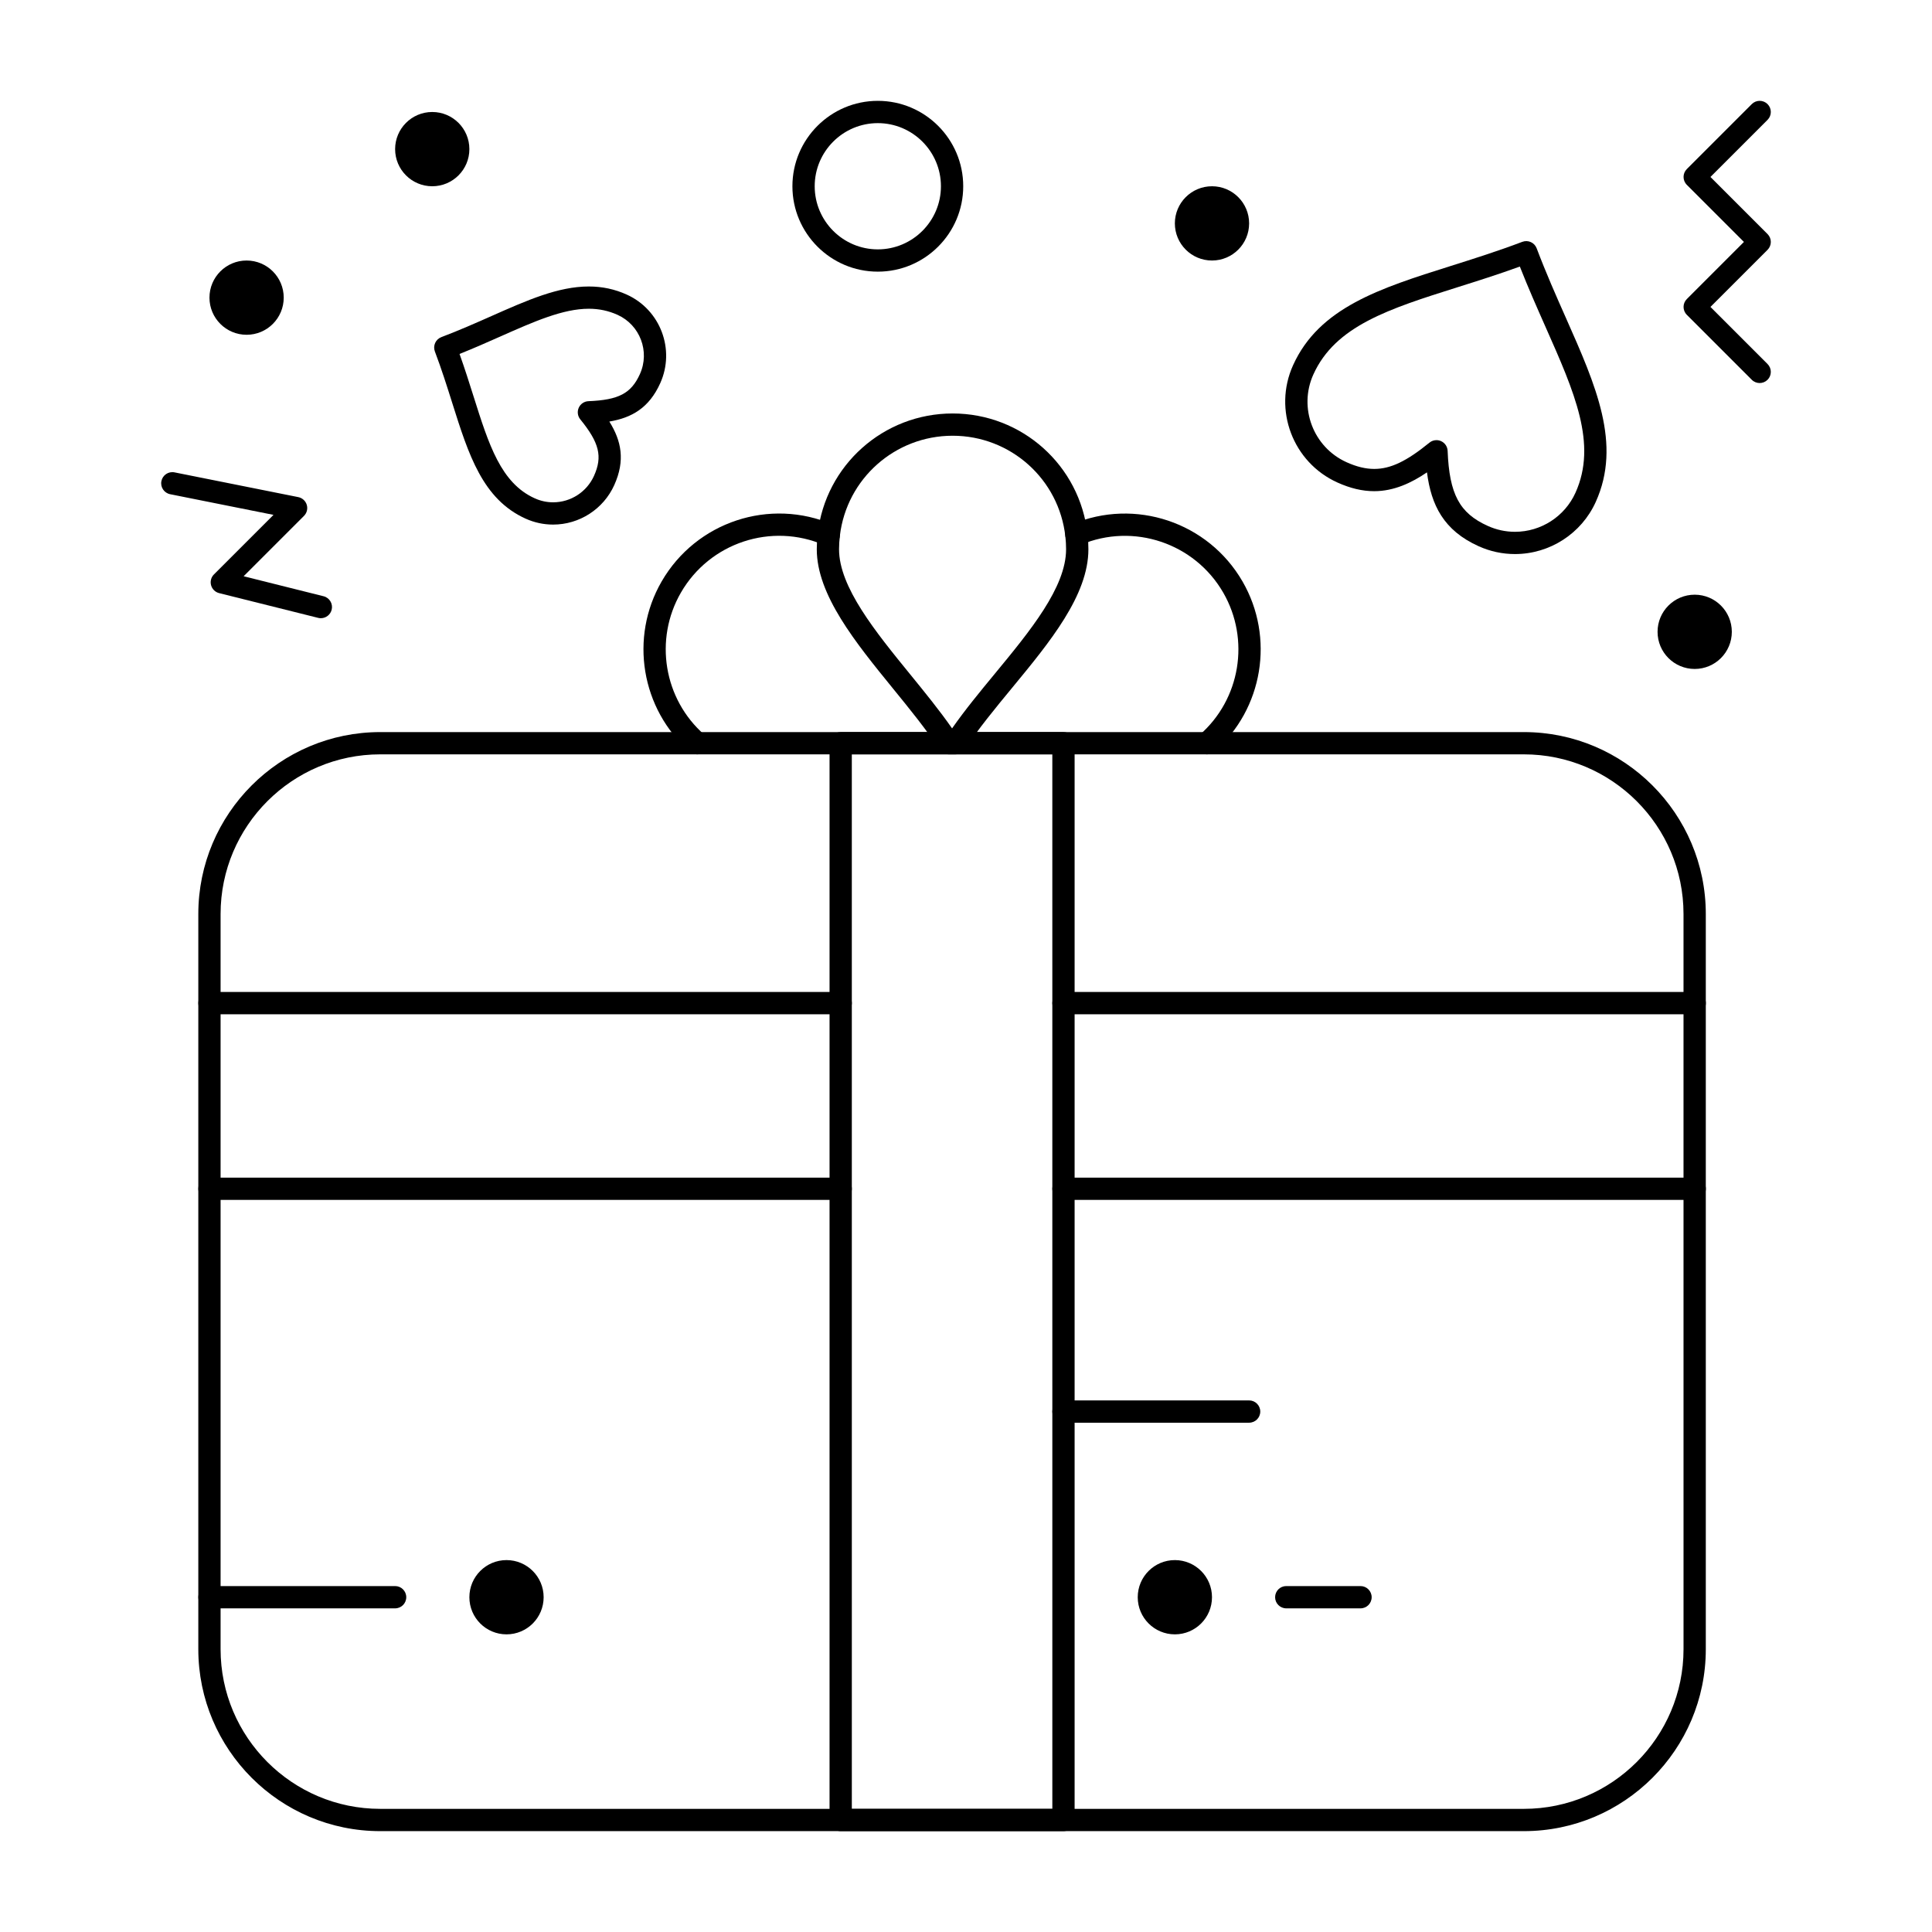 <?xml version="1.0" encoding="UTF-8"?>
<!-- Uploaded to: ICON Repo, www.iconrepo.com, Generator: ICON Repo Mixer Tools -->
<svg fill="#000000" width="800px" height="800px" version="1.1" viewBox="144 144 512 512" xmlns="http://www.w3.org/2000/svg">
 <g>
  <path d="m547.84 629.27h-303.07c-26.586 0-48.215-21.629-48.215-48.215v-194.83c0-26.586 21.629-48.215 48.215-48.215h303.07c26.586 0 48.215 21.629 48.215 48.215v194.83c0.004 26.586-21.625 48.215-48.215 48.215zm-303.07-285.36c-23.332 0-42.312 18.98-42.312 42.312v194.83c0 23.332 18.98 42.312 42.312 42.312h303.07c23.332 0 42.312-18.98 42.312-42.312l-0.004-194.83c0-23.332-18.98-42.312-42.312-42.312z"/>
  <path d="m425.83 629.27h-59.039c-1.629 0-2.953-1.32-2.953-2.953v-285.36c0-1.629 1.32-2.953 2.953-2.953h59.039c1.629 0 2.953 1.32 2.953 2.953v285.36c0 1.633-1.32 2.953-2.953 2.953zm-56.086-5.902h53.137l-0.004-279.46h-53.137z"/>
  <path d="m366.79 412.79h-167.28c-1.629 0-2.953-1.32-2.953-2.953 0-1.629 1.32-2.953 2.953-2.953h167.28c1.629 0 2.953 1.32 2.953 2.953 0 1.633-1.324 2.953-2.953 2.953z"/>
  <path d="m593.11 412.79h-167.28c-1.629 0-2.953-1.32-2.953-2.953 0-1.629 1.32-2.953 2.953-2.953h167.28c1.629 0 2.953 1.32 2.953 2.953 0 1.633-1.324 2.953-2.953 2.953z"/>
  <path d="m366.79 461.99h-167.28c-1.629 0-2.953-1.32-2.953-2.953 0-1.629 1.32-2.953 2.953-2.953h167.28c1.629 0 2.953 1.32 2.953 2.953 0 1.629-1.324 2.953-2.953 2.953z"/>
  <path d="m593.11 461.99h-167.28c-1.629 0-2.953-1.32-2.953-2.953 0-1.629 1.32-2.953 2.953-2.953h167.28c1.629 0 2.953 1.32 2.953 2.953 0 1.629-1.324 2.953-2.953 2.953z"/>
  <path d="m463.88 343.91c-0.824 0-1.641-0.34-2.227-1.008-1.074-1.227-0.945-3.094 0.281-4.164 10.785-9.418 13.406-25.266 6.238-37.684-7.582-13.141-23.82-18.59-37.766-12.672-1.504 0.637-3.234-0.062-3.871-1.566-0.637-1.5 0.062-3.234 1.566-3.871 16.691-7.078 36.113-0.562 45.184 15.156 8.578 14.852 5.438 33.809-7.465 45.082-0.562 0.488-1.254 0.727-1.941 0.727z"/>
  <path d="m328.74 343.91c-0.688 0-1.379-0.238-1.941-0.727-12.902-11.27-16.043-30.23-7.465-45.082 9.156-15.848 28.703-22.312 45.473-15.035 1.496 0.648 2.18 2.387 1.531 3.883-0.648 1.496-2.387 2.18-3.883 1.531-14.012-6.086-30.355-0.68-38.008 12.57-7.172 12.414-4.547 28.262 6.238 37.684 1.227 1.074 1.355 2.938 0.281 4.164-0.586 0.668-1.402 1.012-2.227 1.012z"/>
  <path d="m397.22 343.91h-1.824c-0.996 0-1.926-0.504-2.473-1.336-3.41-5.223-7.894-10.73-12.23-16.055-9.949-12.219-20.238-24.852-20.238-36.961 0-0.672 0.02-1.336 0.059-1.996 0.004-0.066 0.012-0.16 0.02-0.254 0.043-0.625 0.09-1.184 0.152-1.73 0.004-0.047 0.008-0.094 0.012-0.145 2.074-18.164 17.445-31.859 35.754-31.859 18.387 0 33.758 13.77 35.762 32.027 0.043 0.375 0.07 0.754 0.102 1.133l0.02 0.223c0.02 0.211 0.035 0.422 0.047 0.633 0.035 0.668 0.055 1.316 0.055 1.969 0 12.215-10.254 24.645-20.172 36.668-4.449 5.394-9.051 10.973-12.57 16.348-0.547 0.832-1.477 1.336-2.473 1.336zm-30.641-57.949c-0.004 0.055-0.008 0.109-0.016 0.164-0.062 0.496-0.102 0.996-0.137 1.496l-0.016 0.184c-0.039 0.641-0.055 1.191-0.055 1.75 0 10.008 9.613 21.812 18.914 33.23 3.812 4.684 7.738 9.5 11.039 14.246 3.414-4.891 7.461-9.801 11.395-14.566 9.254-11.219 18.82-22.816 18.82-32.91 0-0.551-0.02-1.098-0.047-1.641-0.008-0.145-0.023-0.312-0.035-0.48l-0.02-0.262c-0.023-0.32-0.047-0.625-0.082-0.93-1.672-15.262-14.523-26.77-29.895-26.77-15.254 0.008-28.066 11.383-29.867 26.488z"/>
  <path d="m248.71 570.23h-49.199c-1.629 0-2.953-1.32-2.953-2.953 0-1.629 1.32-2.953 2.953-2.953h49.199c1.629 0 2.953 1.32 2.953 2.953 0 1.633-1.32 2.953-2.953 2.953z"/>
  <path d="m475.03 521.03h-49.199c-1.629 0-2.953-1.32-2.953-2.953 0-1.629 1.32-2.953 2.953-2.953h49.199c1.629 0 2.953 1.32 2.953 2.953s-1.32 2.953-2.953 2.953z"/>
  <path d="m504.55 570.23h-19.68c-1.629 0-2.953-1.32-2.953-2.953 0-1.629 1.32-2.953 2.953-2.953h19.68c1.629 0 2.953 1.32 2.953 2.953 0 1.633-1.32 2.953-2.953 2.953z"/>
  <path d="m465.19 213.04c-5.434 0-9.84-4.406-9.84-9.84 0-5.434 4.406-9.84 9.84-9.84s9.84 4.406 9.84 9.84c0 5.434-4.406 9.84-9.84 9.84z"/>
  <path d="m593.11 321.28c-5.434 0-9.84-4.406-9.84-9.84s4.406-9.84 9.84-9.84 9.84 4.406 9.84 9.84-4.406 9.84-9.84 9.84z"/>
  <path d="m278.23 577.12c-5.434 0-9.84-4.406-9.84-9.84s4.406-9.84 9.84-9.84c5.434 0 9.84 4.406 9.84 9.84 0 5.438-4.406 9.84-9.84 9.84z"/>
  <path d="m455.35 577.12c-5.434 0-9.84-4.406-9.84-9.84s4.406-9.84 9.84-9.84 9.84 4.406 9.84 9.84c0 5.438-4.406 9.84-9.84 9.84z"/>
  <path d="m258.55 193.36c-5.434 0-9.84-4.406-9.84-9.84 0-5.434 4.406-9.84 9.84-9.84s9.84 4.406 9.84 9.84c0 5.434-4.406 9.84-9.84 9.84z"/>
  <path d="m209.35 232.72c-5.434 0-9.84-4.406-9.84-9.84s4.406-9.84 9.84-9.84 9.84 4.406 9.84 9.84-4.406 9.84-9.84 9.84z"/>
  <path d="m610.33 245.51c-0.754 0-1.512-0.289-2.086-0.863l-17.219-17.219c-1.152-1.152-1.152-3.023 0-4.176l15.133-15.137-15.133-15.133c-1.152-1.152-1.152-3.023 0-4.176l17.219-17.219c1.152-1.152 3.019-1.152 4.176 0 1.152 1.152 1.152 3.023 0 4.176l-15.133 15.133 15.133 15.133c1.152 1.152 1.152 3.023 0 4.176l-15.133 15.133 15.133 15.133c1.152 1.152 1.152 3.023 0 4.176-0.578 0.574-1.332 0.863-2.09 0.863z"/>
  <path d="m229.03 307.83c-0.238 0-0.477-0.027-0.719-0.09l-26.242-6.559c-1.031-0.258-1.844-1.051-2.129-2.078-0.285-1.023 0.004-2.125 0.758-2.875l15.781-15.781-27.391-5.477c-1.598-0.32-2.637-1.875-2.316-3.473 0.32-1.598 1.875-2.633 3.473-2.316l32.801 6.559c1.066 0.215 1.93 0.996 2.246 2.039 0.316 1.043 0.031 2.172-0.738 2.941l-15.992 15.992 21.184 5.297c1.582 0.395 2.543 2 2.148 3.578-0.336 1.348-1.543 2.242-2.863 2.242z"/>
  <path d="m376.63 215.99c-12.48 0-22.633-10.152-22.633-22.633s10.152-22.633 22.633-22.633c12.48 0 22.633 10.152 22.633 22.633s-10.152 22.633-22.633 22.633zm0-39.359c-9.223 0-16.727 7.504-16.727 16.727 0 9.223 7.504 16.727 16.727 16.727s16.727-7.504 16.727-16.727c0-9.223-7.504-16.727-16.727-16.727z"/>
  <path d="m290.58 283.02c-2.523 0-4.977-0.531-7.289-1.574-11.387-5.137-15.113-16.945-19.43-30.621-1.387-4.398-2.824-8.949-4.613-13.68-0.277-0.73-0.25-1.543 0.07-2.258 0.324-0.715 0.914-1.27 1.645-1.547 4.727-1.789 9.082-3.719 13.293-5.586 9.484-4.203 17.672-7.832 25.773-7.832 3.574 0 6.863 0.699 10.055 2.141 8.926 4.027 12.91 14.566 8.883 23.492-2.953 6.547-7.543 9.164-13.484 10.16 3.184 5.109 4.258 10.285 1.305 16.832-2.867 6.363-9.23 10.473-16.207 10.473zm-24.797-45.219c1.391 3.887 2.566 7.617 3.715 11.25 4.051 12.832 7.246 22.965 16.227 27.016 1.547 0.695 3.18 1.051 4.859 1.051 4.66 0 8.91-2.746 10.828-7 2.312-5.125 1.43-8.77-3.633-14.988-0.707-0.867-0.859-2.059-0.402-3.078 0.461-1.02 1.457-1.691 2.574-1.734 8.012-0.32 11.324-2.066 13.637-7.195 2.688-5.961 0.027-12.992-5.93-15.684-2.41-1.086-4.906-1.617-7.625-1.617-6.852 0-14.508 3.394-23.379 7.328-3.477 1.543-7.047 3.125-10.871 4.652z"/>
  <path d="m545.48 290.83c-3.336 0-6.578-0.699-9.637-2.082-9.234-4.164-12.562-10.852-13.68-19.57-4.086 2.781-8.75 4.988-13.988 4.988-3.129 0-6.316-0.75-9.742-2.297-11.809-5.328-17.09-19.262-11.766-31.059 6.91-15.316 23.051-20.41 41.742-26.309 6.113-1.93 12.434-3.922 19.02-6.414 1.527-0.574 3.227 0.191 3.805 1.719 2.488 6.578 5.172 12.629 7.766 18.48 7.945 17.922 14.809 33.398 7.894 48.719-3.789 8.398-12.195 13.824-21.414 13.824zm-20.797-30.188c0.41 0 0.824 0.086 1.215 0.262 1.02 0.461 1.691 1.457 1.738 2.574 0.457 11.492 3.144 16.512 10.641 19.895 2.293 1.035 4.719 1.559 7.207 1.559 6.902 0 13.195-4.062 16.031-10.348 5.828-12.914-0.234-26.586-7.91-43.898-2.266-5.113-4.598-10.375-6.832-16.047-5.742 2.086-11.242 3.82-16.586 5.504-18.055 5.699-32.312 10.195-38.137 23.105-3.984 8.832-0.031 19.262 8.812 23.25 2.648 1.195 5.039 1.773 7.316 1.773 4.324 0 8.566-2.016 14.641-6.965 0.535-0.441 1.195-0.664 1.863-0.664z"/>
 </g>
</svg>